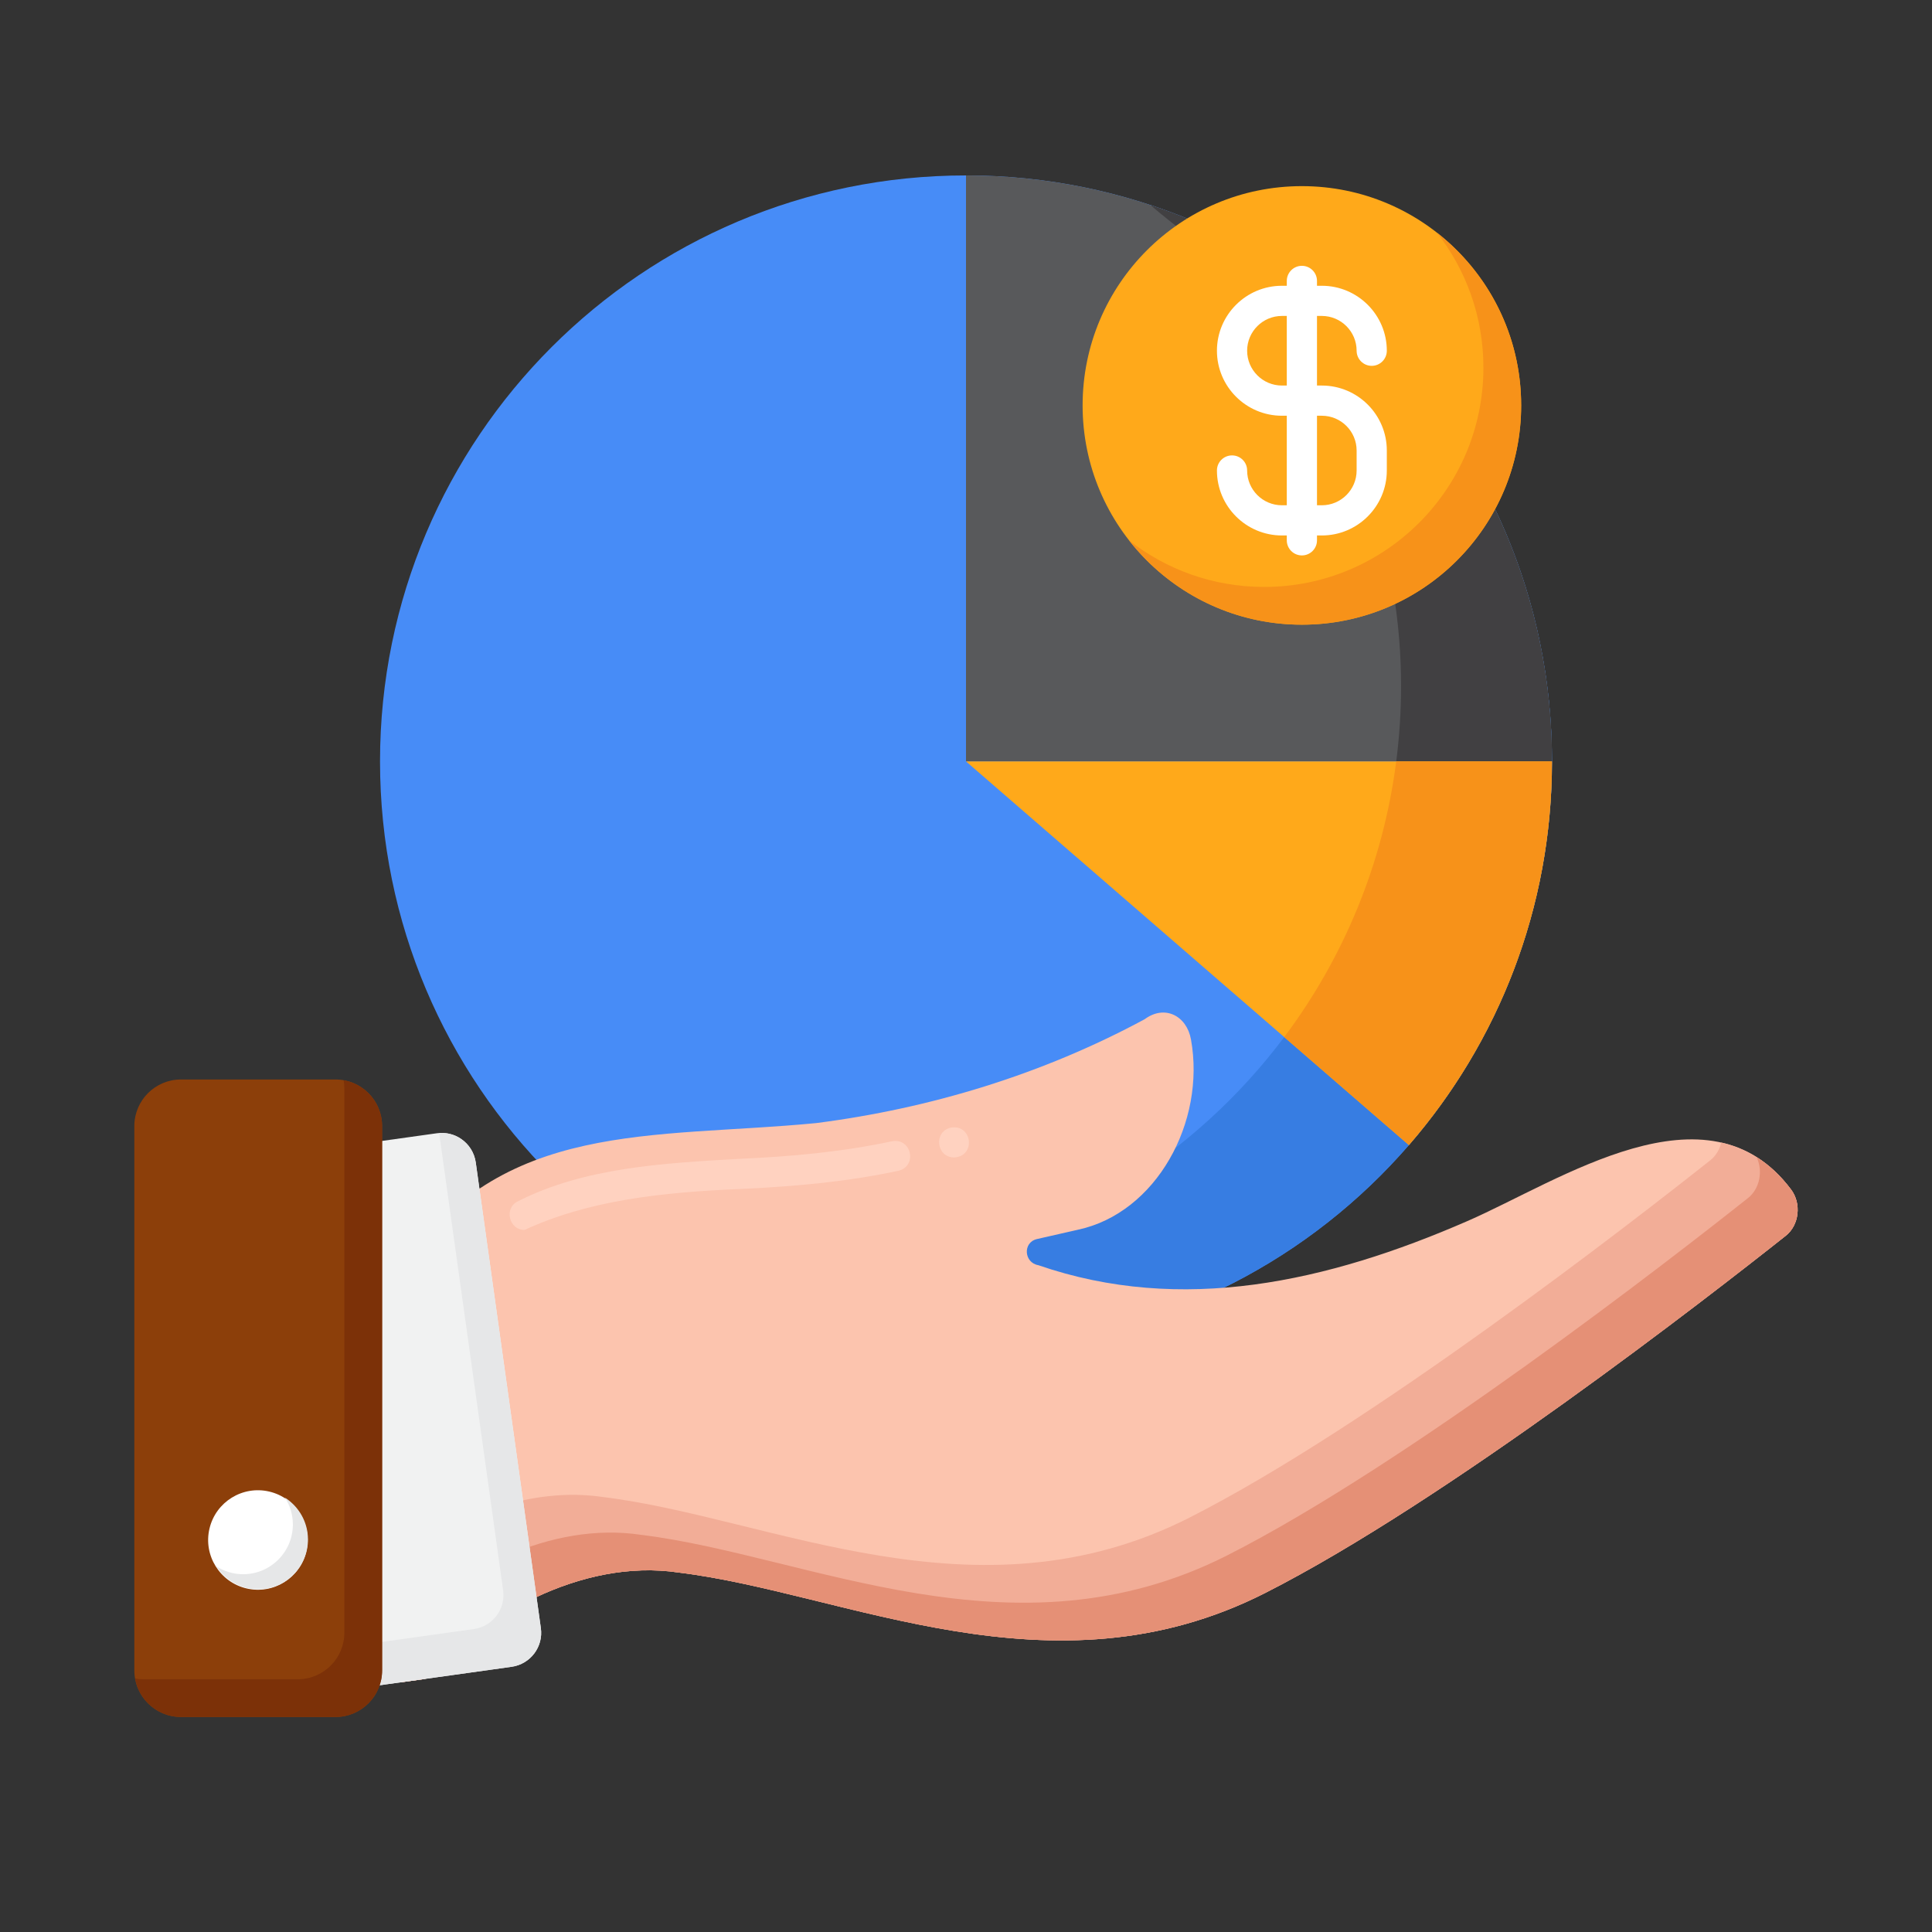 <svg width="70" height="70" viewBox="0 0 70 70" fill="none" xmlns="http://www.w3.org/2000/svg">
<rect x="0" y="0" width="70" height="70" fill="#333333" stroke="none"/>
<path d="M35 48.819C46.726 48.819 56.231 39.313 56.231 27.587C56.231 15.861 46.726 6.356 35 6.356C23.274 6.356 13.769 15.861 13.769 27.587C13.769 39.313 23.274 48.819 35 48.819Z" fill="#478CF7"/>
<path d="M41.651 7.418C47.158 11.254 50.763 17.632 50.763 24.853C50.763 36.578 41.257 46.084 29.531 46.084C27.208 46.084 24.972 45.711 22.88 45.021C26.316 47.415 30.494 48.818 35 48.818C46.726 48.818 56.231 39.313 56.231 27.587C56.231 18.184 50.119 10.209 41.651 7.418Z" fill="#377DE2"/>
<path d="M35 6.356V27.587H56.231C56.231 15.861 46.726 6.356 35 6.356V6.356Z" fill="#58595B"/>
<path d="M41.68 7.428C42.551 8.184 43.506 8.827 44.341 9.64C45.159 10.436 45.913 11.298 46.593 12.214C49.294 15.854 50.763 20.321 50.763 24.852C50.763 25.779 50.703 26.692 50.588 27.587H55.902H56.016H56.232C56.231 18.195 50.133 10.227 41.68 7.428V7.428Z" fill="#414042"/>
<path d="M51.047 41.489C54.277 37.764 56.231 32.904 56.231 27.587H35L51.047 41.489Z" fill="#FFA91A"/>
<path d="M50.588 27.587C50.11 31.303 48.672 34.718 46.53 37.575C46.53 37.575 46.53 37.576 46.531 37.576L46.531 37.577C46.549 37.592 46.728 37.747 47.005 37.988L47.025 38.004C48.197 39.02 51.047 41.489 51.047 41.489C54.277 37.764 56.231 32.904 56.231 27.587H50.588Z" fill="#F79219"/>
<path d="M47.17 22.633C51.557 22.633 55.114 19.076 55.114 14.689C55.114 10.301 51.557 6.744 47.17 6.744C42.782 6.744 39.225 10.301 39.225 14.689C39.225 19.076 42.782 22.633 47.17 22.633Z" fill="#FFA91A"/>
<path d="M52.062 8.429C53.118 9.778 53.747 11.476 53.747 13.322C53.747 17.709 50.19 21.266 45.803 21.266C43.957 21.266 42.259 20.637 40.91 19.581C42.364 21.439 44.628 22.634 47.17 22.634C51.558 22.634 55.115 19.076 55.115 14.689C55.115 12.146 53.92 9.883 52.062 8.429V8.429Z" fill="#F79219"/>
<path d="M47.892 19.401H46.447C45.148 19.401 44.092 18.345 44.092 17.046C44.092 16.744 44.337 16.5 44.639 16.5C44.941 16.5 45.186 16.744 45.186 17.046C45.186 17.742 45.751 18.307 46.447 18.307H47.892C48.588 18.307 49.153 17.742 49.153 17.046V16.323C49.153 15.628 48.588 15.063 47.892 15.063H46.447C45.148 15.063 44.092 14.006 44.092 12.708C44.092 11.41 45.148 10.354 46.447 10.354H47.892C49.191 10.354 50.247 11.41 50.247 12.708C50.247 13.01 50.002 13.255 49.7 13.255C49.398 13.255 49.153 13.01 49.153 12.708C49.153 12.013 48.588 11.447 47.892 11.447H46.447C45.751 11.447 45.186 12.013 45.186 12.708C45.186 13.403 45.751 13.969 46.447 13.969H47.892C49.191 13.969 50.247 15.025 50.247 16.323V17.046C50.247 18.345 49.191 19.401 47.892 19.401Z" fill="white"/>
<path d="M47.17 20.124C46.868 20.124 46.623 19.879 46.623 19.578V10.178C46.623 9.876 46.868 9.631 47.17 9.631C47.472 9.631 47.717 9.876 47.717 10.178V19.578C47.717 19.879 47.472 20.124 47.17 20.124Z" fill="white"/>
<path d="M64.701 44.774C61.928 46.972 52.38 54.399 45.836 57.718C38.106 61.642 30.655 57.718 24.601 56.977C21.001 56.437 17.365 58.659 15.408 60.828L15.364 60.836L14.541 60.951V45.95C18.17 40.542 23.657 41.263 29.567 40.692C33.727 40.159 37.776 38.921 41.472 36.929C42.207 36.386 42.998 36.81 43.151 37.659C43.694 40.661 41.888 43.949 39.058 44.555L37.568 44.894C37.048 45.019 37.102 45.751 37.62 45.84C42.815 47.634 48.098 46.45 53.164 44.243C56.514 42.786 61.873 39.07 64.895 43.101C65.278 43.612 65.188 44.389 64.701 44.774V44.774Z" fill="#FCC4AE"/>
<path d="M19.007 44.562C18.449 44.571 18.249 43.778 18.758 43.529C21.167 42.301 24.035 42.142 26.808 41.986C28.68 41.903 30.485 41.74 32.328 41.349C33.034 41.227 33.248 42.258 32.544 42.421C30.659 42.824 28.814 42.983 26.92 43.075C23.915 43.196 21.304 43.501 19.007 44.562V44.562ZM34.568 41.937C33.933 41.934 33.815 41.02 34.431 40.86C35.227 40.699 35.377 41.898 34.568 41.937Z" fill="#FFD2C0"/>
<path d="M64.895 43.101C64.167 42.129 63.303 41.608 62.364 41.396C62.305 41.647 62.171 41.878 61.966 42.04C59.194 44.238 49.645 51.665 43.102 54.984C35.372 58.908 27.921 54.984 21.867 54.243C19.216 53.845 16.546 54.945 14.541 56.418V60.951L15.364 60.836L15.408 60.828C17.365 58.659 21.001 56.437 24.601 56.977C30.655 57.718 38.106 61.642 45.836 57.718C52.38 54.399 61.928 46.972 64.701 44.774C65.188 44.389 65.278 43.612 64.895 43.101Z" fill="#F2AD97"/>
<path d="M64.895 43.1C64.512 42.59 64.091 42.203 63.642 41.921C63.884 42.419 63.764 43.066 63.334 43.407C60.561 45.605 51.013 53.032 44.469 56.352C36.739 60.275 29.288 56.352 23.234 55.611C19.922 55.113 16.578 56.955 14.541 58.941V60.951L15.364 60.836L15.408 60.828C17.365 58.66 21.001 56.437 24.601 56.978C30.655 57.719 38.106 61.643 45.836 57.719C52.38 54.399 61.928 46.973 64.701 44.774C65.188 44.388 65.278 43.612 64.895 43.1Z" fill="#E59076"/>
<path d="M18.537 60.391L15.409 60.829L15.365 60.835L14.542 60.951L13.486 61.098C12.806 61.193 12.178 60.718 12.083 60.037L9.724 43.17C9.628 42.489 10.103 41.862 10.783 41.766L15.834 41.059C16.156 41.015 16.468 41.097 16.716 41.272C16.99 41.46 17.186 41.761 17.238 42.12L17.374 43.096L19.125 55.613L19.437 57.847L19.596 58.988C19.692 59.668 19.217 60.295 18.537 60.391V60.391Z" fill="#F1F2F2"/>
<path d="M19.596 58.988L19.437 57.847L19.125 55.613L17.374 43.095L17.238 42.119C17.186 41.761 16.99 41.46 16.716 41.271C16.489 41.111 16.206 41.034 15.913 41.055L16.006 41.728L17.758 54.246L18.07 56.48L18.229 57.621C18.325 58.3 17.849 58.928 17.17 59.023L14.042 59.461L13.998 59.467L13.175 59.583L12.119 59.73C12.092 59.734 12.067 59.731 12.04 59.733L12.083 60.037C12.178 60.718 12.806 61.193 13.486 61.097L14.542 60.95L15.365 60.835L15.409 60.828L18.537 60.391C19.217 60.295 19.692 59.668 19.596 58.988V58.988Z" fill="#E6E7E8"/>
<path d="M6.555 62.209H12.156C13.089 62.209 13.844 61.454 13.844 60.521V40.801C13.844 39.868 13.089 39.112 12.156 39.112H6.555C5.623 39.112 4.867 39.868 4.867 40.801V60.521C4.867 61.453 5.623 62.209 6.555 62.209Z" fill="#8C3F0A"/>
<path d="M12.45 39.139C12.467 39.235 12.477 39.333 12.477 39.433V59.154C12.477 60.086 11.722 60.842 10.789 60.842H5.188C5.088 60.842 4.99 60.832 4.894 60.815C5.033 61.607 5.723 62.209 6.555 62.209H12.156C13.089 62.209 13.844 61.453 13.844 60.521V40.8C13.844 39.969 13.242 39.279 12.45 39.139V39.139Z" fill="#7C3108"/>
<path d="M11.098 56.212C11.327 55.243 10.727 54.272 9.759 54.043C8.79 53.814 7.819 54.414 7.59 55.383C7.361 56.351 7.961 57.322 8.929 57.551C9.898 57.78 10.869 57.18 11.098 56.212Z" fill="white"/>
<path d="M10.326 54.264C10.506 54.544 10.611 54.876 10.611 55.234C10.611 56.23 9.804 57.037 8.809 57.037C8.451 57.037 8.119 56.931 7.838 56.751C8.159 57.251 8.718 57.584 9.356 57.584C10.351 57.584 11.158 56.777 11.158 55.781C11.158 55.143 10.826 54.584 10.326 54.264Z" fill="#E6E7E8"/>
</svg>
